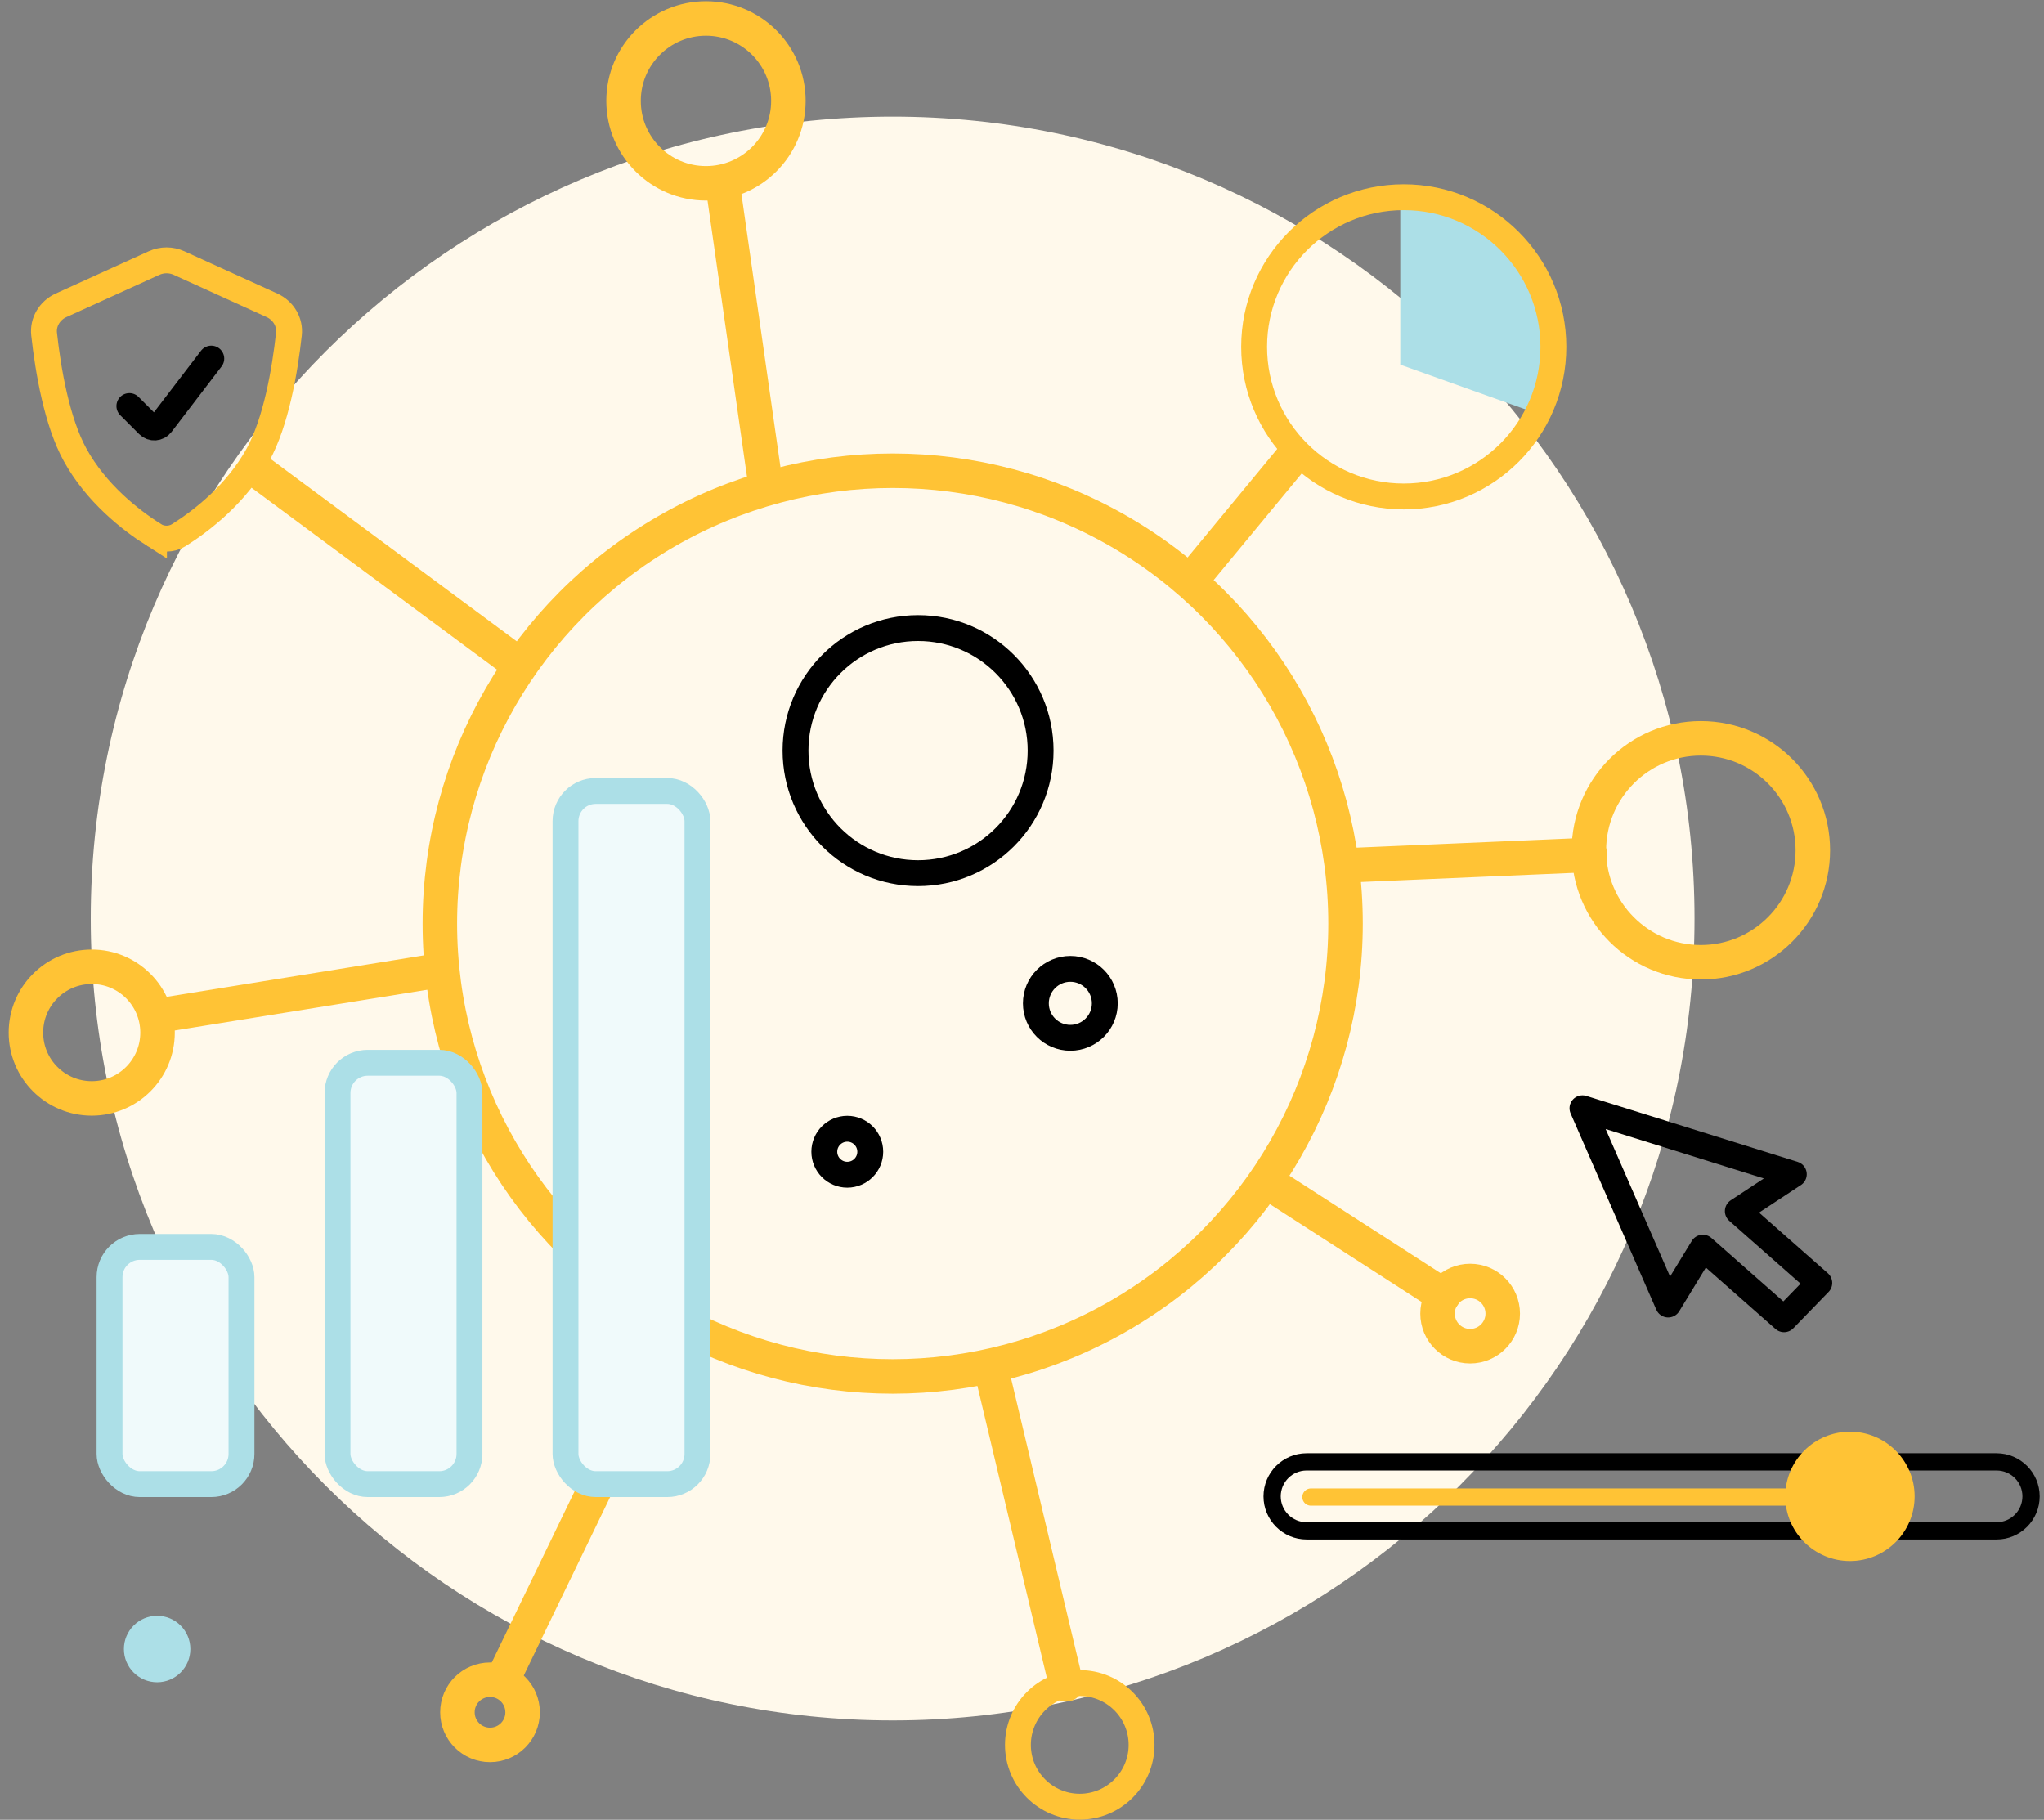 <?xml version="1.0" encoding="UTF-8"?> <svg xmlns="http://www.w3.org/2000/svg" id="Layer_1" version="1.1" viewBox="0 0 237 211"><rect x="0" y="0" width="237" height="211" fill="#808080" stroke="none"/><defs><style> .st0, .st1, .st2, .st3, .st4 { stroke-width: 3px; } .st0, .st2 { stroke-linejoin: round; } .st0, .st2, .st5, .st3, .st4, .st6, .st7, .st8 { fill: none; } .st0, .st2, .st5, .st3, .st7 { stroke-linecap: round; } .st0, .st3 { stroke: #000; } .st9 { fill: #acdfe7; } .st10 { fill: #fff9eb; } .st1 { fill: #f0fafb; stroke: #acdfe7; } .st2, .st5, .st4, .st6, .st7, .st8 { stroke: #ffc335; } .st5 { stroke-width: 2px; } .st6, .st7 { stroke-width: 4px; } .st11 { fill: #ffc335; } .st8 { stroke-miterlimit: 4; stroke-width: 4px; } </style></defs><path class="st10" d="M103.5,199.478c51.35,0,92.978-41.628,92.978-92.978S154.85,13.522,103.5,13.522,10.522,55.15,10.522,106.5s41.628,92.978,92.978,92.978Z"></path><circle class="st6" cx="103.507" cy="107.088" r="52.507"></circle><circle class="st6" cx="81.857" cy="11.697" r="9.557"></circle><circle class="st9" cx="18.219" cy="191.202" r="3.852"></circle><circle class="st8" cx="10.636" cy="119.727" r="7.631"></circle><circle class="st6" cx="56.817" cy="198.538" r="3.779"></circle><circle class="st6" cx="170.462" cy="152.309" r="3.779"></circle><circle class="st6" cx="197.214" cy="98.59" r="12.982"></circle><path class="st7" d="M83.783,21.328l4.816,33.708"></path><path class="st7" d="M184.373,99.125l-27.394,1.177"></path><path class="st7" d="M167.356,150.204l-20.356-13.123"></path><path class="st7" d="M123.616,195.291l-8.616-36.211"></path><path class="st7" d="M58.342,194.617l20.188-41.721"></path><path class="st7" d="M19.5,117.581l31-5.001"></path><path class="st7" d="M29.861,54.581l29.153,21.601"></path><path class="st7" d="M149.856,53.061l-11.176,13.532"></path><circle class="st4" cx="125.196" cy="202.315" r="7.168"></circle><path class="st0" d="M106.449,101.242c7.847,0,14.209-6.362,14.209-14.21s-6.362-14.209-14.209-14.209c-7.848,0-14.21,6.362-14.21,14.209s6.362,14.21,14.21,14.21Z"></path><path class="st0" d="M124.105,120.332c2.207,0,3.996-1.789,3.996-3.996s-1.789-3.997-3.996-3.997-3.996,1.79-3.996,3.997,1.789,3.996,3.996,3.996Z"></path><path class="st0" d="M98.242,136.206c1.472,0,2.664-1.193,2.664-2.665,0-1.471-1.192-2.664-2.664-2.664-1.471,0-2.664,1.193-2.664,2.664,0,1.472,1.193,2.665,2.664,2.665Z"></path><path class="st9" d="M179.308,48.334l-16.946-6.052v-18.56c11.169.401,19.367,7.666,16.946,24.613Z"></path><path class="st2" d="M162.765,57.566c9.582,0,17.35-7.768,17.35-17.35s-7.768-17.35-17.35-17.35-17.35,7.768-17.35,17.35,7.768,17.35,17.35,17.35Z"></path><rect class="st1" x="65.569" y="91.709" width="15.301" height="80.371" rx="3.5" ry="3.5"></rect><rect class="st1" x="39.135" y="123.227" width="15.301" height="48.853" rx="3.5" ry="3.5"></rect><rect class="st1" x="12.7" y="144.578" width="15.301" height="27.502" rx="3.5" ry="3.5"></rect><path class="st4" d="M17.854,62.029c-2.778-1.764-6.705-4.852-9.146-9.286-2.106-3.831-3.126-9.74-3.595-14.009-.152-1.382.634-2.729,1.972-3.337l10.776-4.897c.92-.418,1.976-.418,2.897 0l10.77,4.896c1.338.608,2.124,1.956,1.972,3.339-.47,4.269-1.49,10.178-3.596,14.008-2.448,4.444-6.369,7.529-9.137,9.286-.892.566-2.02.566-2.913-.001Z"></path><path class="st0" d="M203.363,142.071l7.581,6.683-4.086,4.211-7.716-6.803-1.701-1.499-1.18,1.935-2.839,4.66-9.938-22.757,24.506,7.65-4.415,2.906-2.078,1.369,1.865,1.645Z"></path><path class="st3" d="M15,47.081l2.192,2.192c.428.428,1.134.381,1.501-.1l5.806-7.593"></path><path d="M231.5,170.5c1.657,0,3,1.343,3,3s-1.343,3-3,3h-80c-1.657,0-3-1.343-3-3s1.343-3,3-3h80M231.5,168.5h-80c-2.757,0-5,2.243-5,5s2.243,5,5,5h80c2.757,0,5-2.243,5-5s-2.243-5-5-5h0Z"></path><path class="st5" d="M152,173.58h55"></path><circle class="st11" cx="214.5" cy="173.5" r="7.5"></circle></svg> 